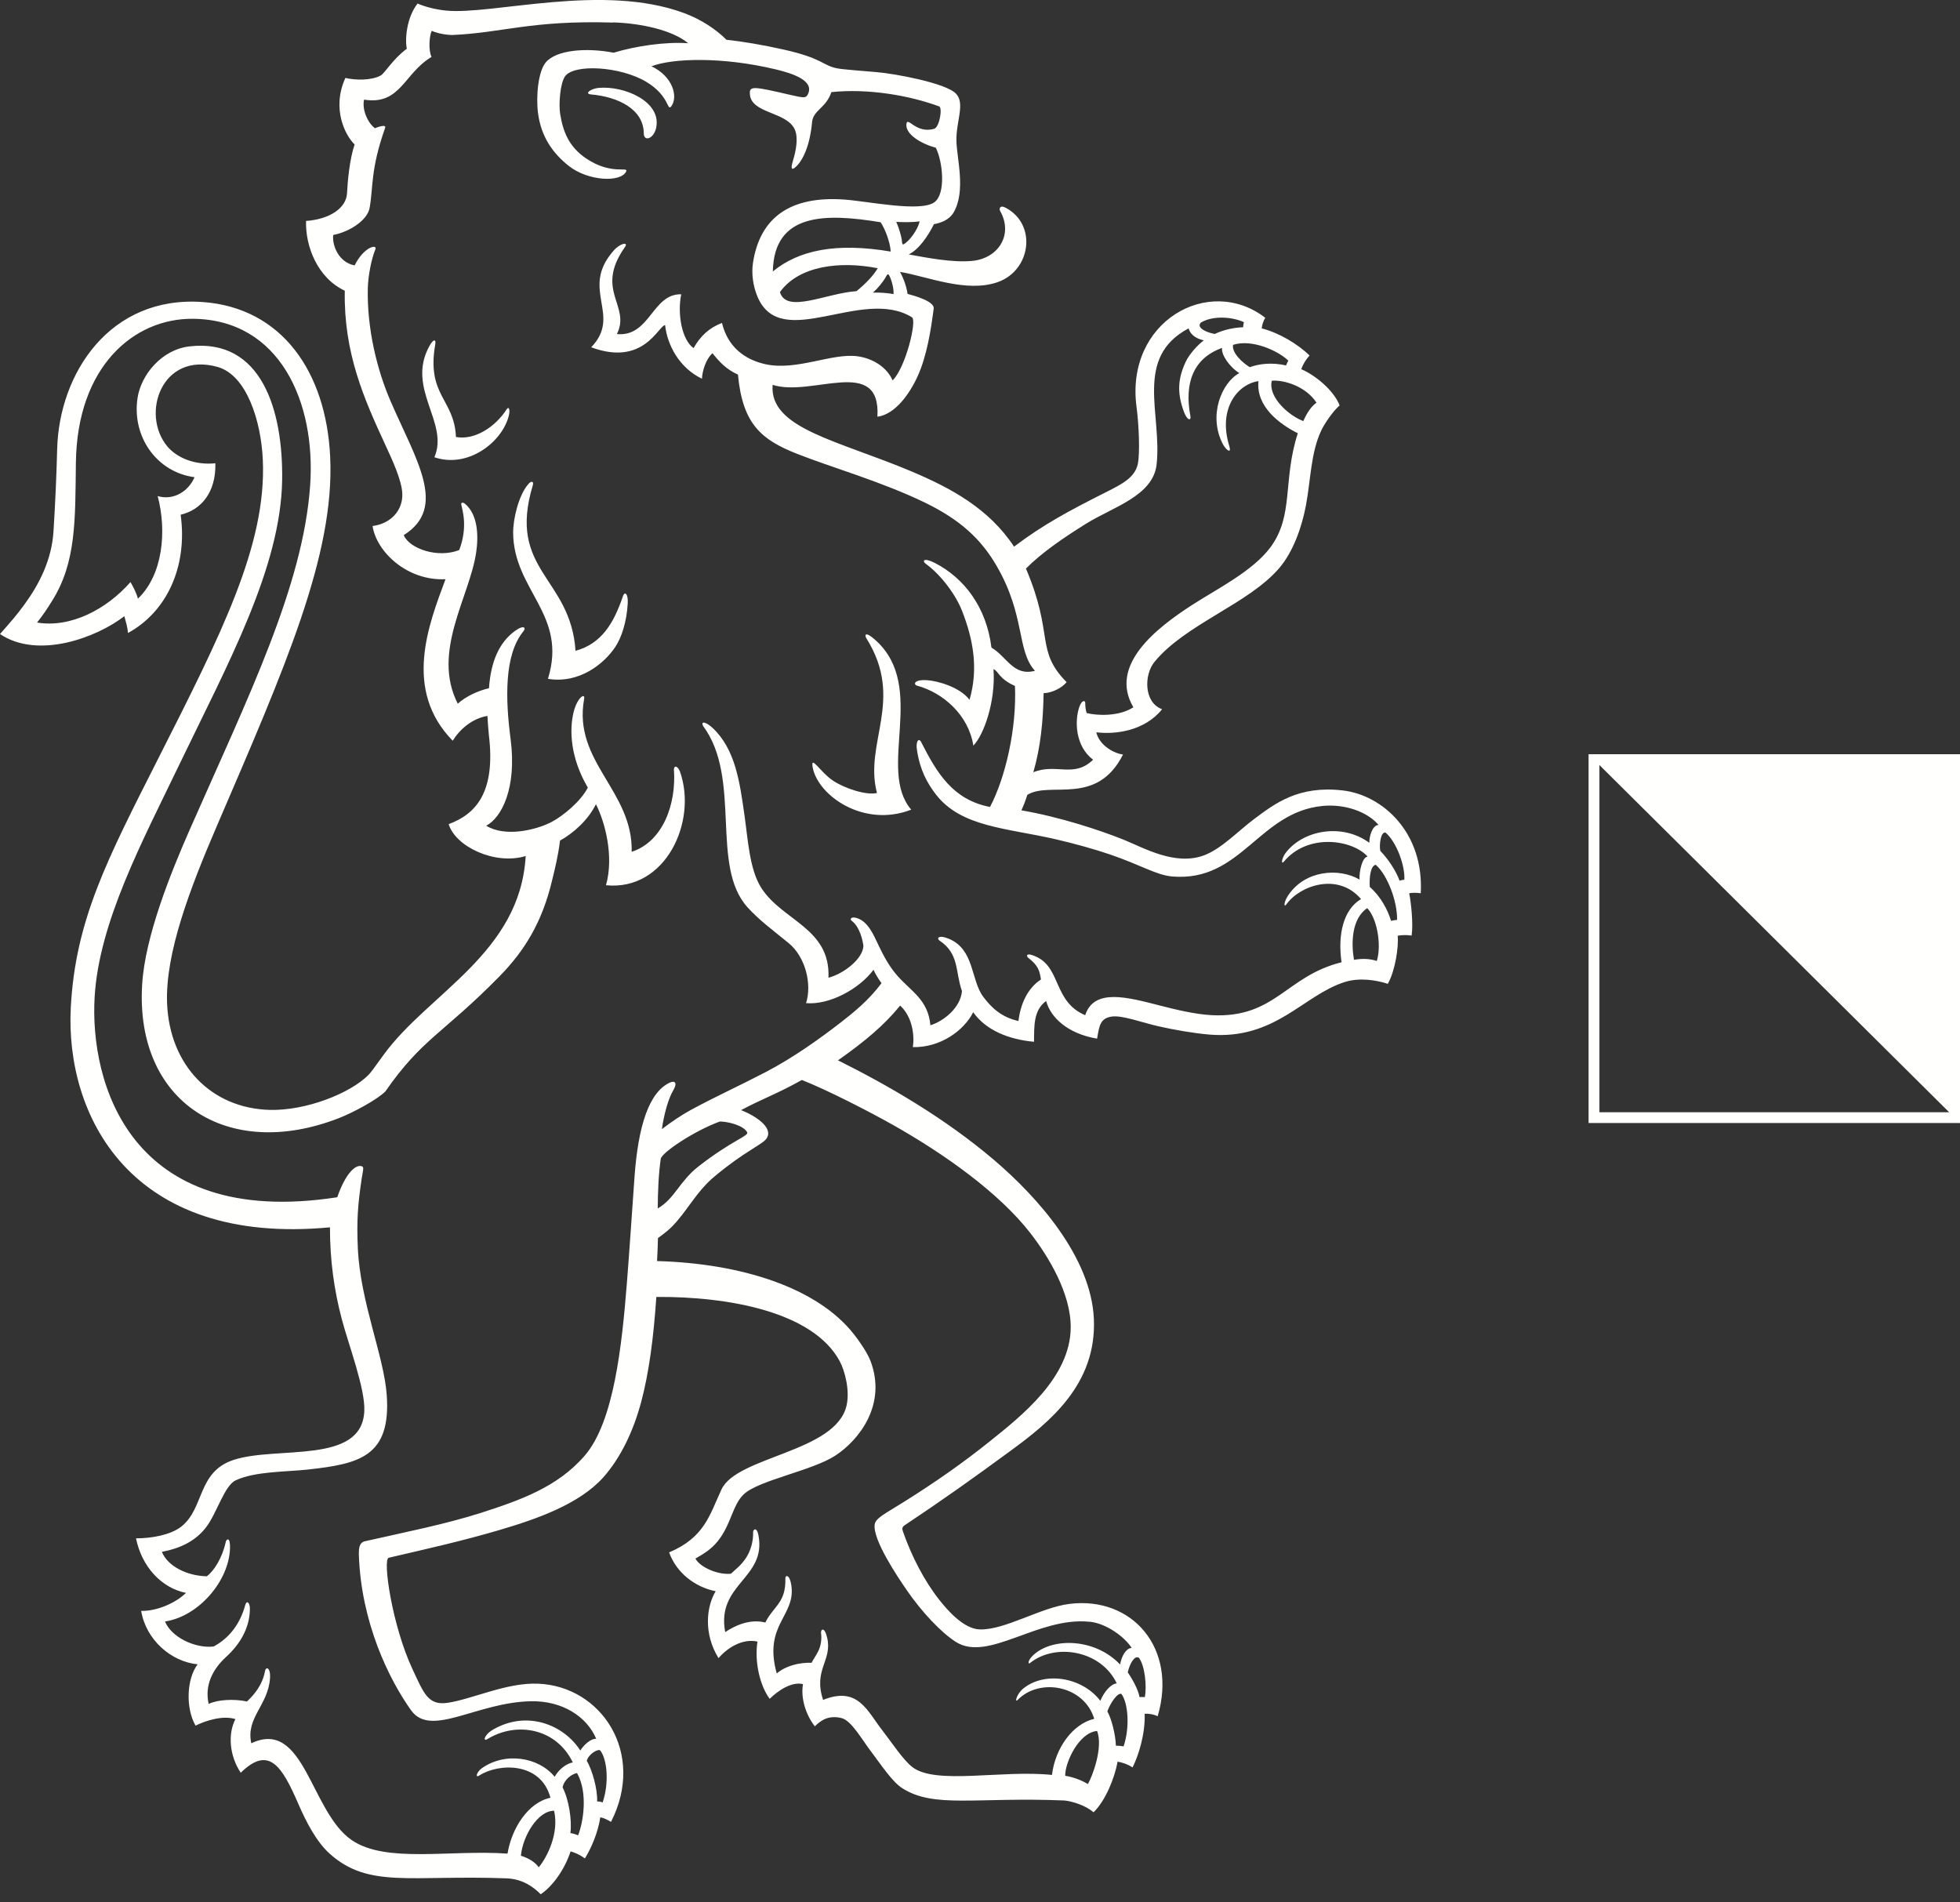 <svg xmlns="http://www.w3.org/2000/svg" fill="none" viewBox="0 0 68 66">
    <rect x="0" y="0" width="68" height="66" fill="#333333" stroke="none"/>
    <path fill="#FFFFFE" fill-rule="evenodd" d="M68 38.961V26.169H55.114L68 38.961Z" clip-rule="evenodd" />
    <path fill="#FFFFFE" fill-rule="evenodd"
        d="M55.114 38.961H68V26.17H55.114v12.791Zm.376-.373h12.135V26.543H55.49v12.045ZM18.072 64.382c.238.073.495.214.618.401.3-.356.713-1.192.533-1.962-.564 0-1.086.875-1.151 1.561Zm1.447-2.37c.214.413.331 1.141.27 1.585.079.008.178.039.267.078.175-.431.354-1.473-.036-2.161-.183.03-.45.226-.501.498Zm1.388.522c.23-.67.162-1.482-.078-1.799-.061-.082-.41.112-.471.353.192.326.378.996.358 1.41.061 0 .131.009.192.036Zm16.049-.926c.315.051.612.178.786.287.154-.253.542-1.28.319-1.842-.639.06-1.115 1.105-1.105 1.555Zm1.462-2.234c.158.28.287.836.296 1.189.084.006.191.006.267.027.229-.686.154-1.519-.076-1.823-.139-.045-.382.317-.487.607Zm1.3-.495c.076-.384 0-1.099-.205-1.365-.144-.09-.313.182-.387.507.167.238.367.61.41.858.061-.006.117-.006.183 0Zm-14.743-19.97c-.895.326-2.016 1.08-2.05 1.292-.075.489-.105 1.196-.105 1.724.584-.335.75-.936 1.406-1.452 1.184-.923 1.759-1.057 1.696-1.192-.137-.248-.691-.372-.947-.372Zm12.827 17.356c-1.786-.185-3.507 1.406-4.632.703-.513-.32-1.198-1.054-1.7-1.784-.316-.456-1.204-1.772-1.123-2.3.033-.221.387-.383 1.01-.776 1.089-.681 2.067-1.367 2.973-2.095 1.103-.882 2.801-2.216 2.817-3.948.012-1.193-.783-2.491-1.403-3.288-1.09-1.4-2.966-2.732-4.754-3.744-.786-.443-2.255-1.204-3.17-1.564-.901.502-1.345.638-2.108 1.045.56.224 1.02.582.929.888-.057.19-.198.232-.867.673-.391.26-.871.634-1.094.836-.493.449-.763.948-1.182 1.443-.254.298-.415.41-.671.6-.002.25-.017.481-.032.797 2.917.081 5.557.918 6.829 2.537.182.232.464.633.578.932.572 1.51-.399 2.741-1.215 3.276-.81.531-2.658.855-3.179 1.343-.401.375-.437 1.054-.914 1.639-.214.266-.467.423-.767.595.163.305.787.573 1.232.525.173-.166.346-.281.524-.55.136-.205.256-.534.246-.897-.002-.091.127-.19.184.111.289 1.504-1.47 1.679-1.153 3.361.323-.214.839-.47 1.393-.332.139-.293.338-.466.498-.716.097-.151.21-.387.196-.818-.004-.109.145-.151.205.229.174 1.084-.981 1.359-.504 3.073.311-.266.77-.383 1.21-.372.115-.244.394-.492.327-1.035-.015-.12.115-.241.211.16.192.803-.49 1.105-.14 2.164 1.217-.488 1.528.385 2.067 1.072.308.396.714 1.018 1.035 1.262.817.622 3.105.087 4.839.269.112-.936.722-1.772 1.466-1.947-.351-1.16-1.894-1.435-2.654-.658-.115.118-.043-.194.182-.383.73-.61 2.038-.423 2.684.416.129-.318.378-.595.57-.603-.547-1.154-2.14-1.411-3.015-.704-.069.054-.091-.097.152-.308.677-.589 2.124-.547 2.978.356.058-.329.23-.574.403-.574-.236-.377-.88-.854-1.46-.911Zm9.632-24.758c-.553.371-.555 1.24-.459 1.793.293-.051.535-.042.792.038.176-.576-.002-1.497-.333-1.831Zm1.036.406c.013-.658-.348-1.575-.74-1.91-.189.03-.228.475-.207.769.372.32.621.787.739 1.176.072-.015.152-.033.208-.035Zm-.582-2.393c.266.275.539.678.668 1.032.044-.011.118-.03.166-.03.032-.468-.262-1.302-.65-1.635-.167-.045-.228.417-.184.632Zm-2.212-15.548c-.375-.579-1.149-.8-1.552-.763-.141.565.597 1.217 1.093 1.399.159-.36.318-.541.459-.637Zm-.98-1.462c-.353-.34-1.262-.759-1.916-.546-.053.264.315.617.581.775.32-.12.772-.172 1.257-.061.02-.051.045-.102.078-.168Zm-3.626 1.764c-.242-.661-.199-1.152.067-1.722.13-.279.427-.594.628-.744-.351-.078-.483-.258-.527-.416-1.911 1.014-.915 2.977-1.111 4.724-.122 1.087-1.514 1.475-2.43 2.043-.788.489-1.559 1.016-2.103 1.567.986 2.315.311 2.823 1.411 3.941-.187.223-.54.379-.798.38-.016.981-.103 1.869-.357 2.745.804-.324 1.403.214 2.074-.434-.617-.466-.642-1.331-.485-1.812.092-.279.212-.244.212-.167 0 .141.018.268.05.359.358.092 1.118.127 1.62-.2-.858-1.456.784-2.738 2.028-3.543.862-.558 2.107-1.175 2.722-2.0.83-1.111.422-2.319.955-3.964-.627-.311-1.456-.926-1.365-1.808-.659.082-1.433.892-1.009 2.264.071.237-.075.169-.213-.054-.54-1.005-.058-2.154.557-2.489-.346-.218-.634-.646-.598-.874-.999.36-1.315 1.22-1.099 2.363.034.168-.107.173-.229-.158Zm2.086-3.097c-.353-.166-1.026-.254-1.486.009-.15.131.038.313.472.401.337-.159.694-.224.988-.234 0-.07.009-.097.026-.176ZM30.817 9.519c-.038-.019-.066.066-.123.155-.082.122-.217.311-.411.478.187-.011.548.014.717.052.021-.248-.126-.659-.182-.685Zm-3.758.616c.229.759 1.593.039 2.657-.034.335-.274.594-.551.735-.795-1.299-.258-2.735-.091-3.393.829Zm4.037-2.438c.104.24.173.509.188.608.015.105.01.197.066.169.186-.092.501-.509.554-.796-.222.039-.619.032-.808.019Zm-4.284 1.721c.895-.736 2.19-1.013 4.09-.69-.016-.323-.198-.792-.351-1.018-1.901-.311-3.699-.341-3.738 1.707ZM21.268.783c-2.847-.086-3.837.358-5.585.432-.336-.009-.604-.099-.707-.145-.084.192-.116.674-.004.905-.961.57-1.074 1.684-2.34 1.482-.082.344.132.814.375.991.129-.05.397-.143.356-.014-.511 1.437-.41 2.053-.539 2.777-.077.433-.698.832-1.264.942-.041.382.205.957.744 1.054.323-.652.801-.752.718-.552-.138.331-.251.921-.261 1.344-.034 1.421.331 2.859.787 3.913.889 2.053 1.993 3.692.459 4.654.2.477 1.192.809 1.925.517.305-.792.112-1.386.071-1.582-.013-.069.054-.083.13-.023.447.373.473 1.107.387 1.689-.227 1.543-1.556 3.452-.638 5.247.274-.249.698-.451 1.083-.536.063-.937.361-1.599.909-1.993.322-.231.377-.085.289.012-.676.818-.629 2.357-.449 3.738.226 1.725-.323 2.74-.845 3.012.643.402 1.71.159 2.26-.126.403-.208 1.026-.724 1.265-1.196-.608-1.034-.647-2.001-.492-2.623.127-.512.416-.689.362-.443-.388 2.175 1.698 3.173 1.652 5.293 1.082-.353 1.553-1.647 1.465-2.865.019-.164.149-.082.21.083.614 1.734-.5 4.152-2.567 3.942.29-1.025-.049-2.228-.349-2.811-.265.541-.768.996-1.246 1.263-.064.54-.186 1.014-.281 1.406-.342 1.422-.941 2.411-1.832 3.317-1.949 1.981-2.67 2.141-3.944 3.976-.278.284-1.12.737-1.606.926-3.857 1.507-7.091-.543-6.833-4.646.103-1.648.971-3.819 1.662-5.387 2.021-4.587 3.923-8.423 4.166-11.921.2-2.877-1.047-5.745-4.062-5.775-2.049-.021-4.023 1.647-4.066 4.991-.025 1.971.02 3.459-.831 4.804-.181.288-.27.43-.516.744 1.174.194 2.415-.465 3.241-1.404.078.139.204.36.258.575.869-.826 1.007-2.349.686-3.558.567.163 1.076-.18 1.279-.656-1.308-.171-2.183-1.403-1.977-2.754.122-.798.834-1.671 1.798-1.784 2.515-.294 3.253 2.235 3.218 4.634-.045 3.041-1.896 6.402-3.536 9.81-1.32 2.744-2.818 5.529-2.97 8.135-.169 2.892 1.165 8.06 8.418 6.94.291-.84.649-1.165.866-1.069.07.036.019.168-.021.438-.131.89-.175 1.446-.131 2.397.085 1.872.907 3.743 1.003 5.096.153 2.14-.962 2.388-2.726 2.584-.741.084-1.845.057-2.52.378-.392.187-.65 1.152-1.032 1.639-.376.48-.895.718-1.523.84.191.483.845.83 1.556.848.258-.19.54-.646.659-1.19.024-.111.163-.193.148.227-.038 1.125-1.085 2.354-2.254 2.53.21.537 1.039.945 1.686.868.507-.269.909-.748 1.094-1.428.048-.193.172-.105.164.148-.015.671-.364 1.22-.823 1.64-.46.419-.757.978-.607 1.633.303-.151.889-.181 1.328-.085.224-.208.537-.555.627-1.056.03-.167.202-.13.172.263-.071.932-.845 1.361-.648 2.243 1.846-.876 2.049 2.378 3.485 3.36 1.19.812 3.397.326 5.404.468.144-.875.708-1.772 1.49-1.938-.335-1.253-1.798-1.205-2.468-.773-.145.096-.103-.096.061-.232.813-.598 1.991-.414 2.553.278.137-.254.409-.463.629-.499-.578-1.195-1.956-1.422-2.953-.815-.18.117-.128-.144.19-.326 1.195-.688 2.461-.151 3.024.728.114-.187.362-.419.552-.405-.327-.776-1.179-1.325-2.263-1.304-1.883.033-3.469 1.274-4.158.317-.776-1.087-1.739-3.057-1.815-5.413 0-.199.007-.386.186-.45 1.458-.328 2.835-.601 4.066-.995 1.324-.429 2.642-.882 3.59-1.987 1.01-1.174 1.285-3.825 1.457-5.974.082-1.027.184-2.548.264-3.674.128-1.802.511-2.955 1.222-3.285.181-.084.271.004.131.252-.181.298-.331.854-.402 1.36.317-.247.726-.516 1.01-.669.932-.502 1.556-.773 2.585-1.307.981-.511 1.921-1.19 2.622-1.734.444-.346.96-.76 1.403-1.355-.108-.142-.222-.333-.278-.463-.5.67-1.53 1.226-2.34 1.157.214-.673-.032-1.615-.601-2.08-.629-.513-1.023-.801-1.42-1.234-1.323-1.437-.194-4.472-1.551-6.302-.096-.188.111-.138.333.071.789.742.939 1.882 1.102 3.026.123.858.174 1.882.585 2.523.733 1.143 2.402 1.393 2.329 3.114.532-.139 1.187-.649 1.213-1.099-.025-.205-.128-.669-.41-.878-.069-.052-.025-.158.185-.092.393.122.586.602.754.954.182.382.371.727.639 1.036.482.552 1.074.833 1.156 1.729.446-.138 1.042-.595 1.095-1.186-.238-.667-.084-1.296-.785-1.757-.092-.061-.05-.214.33-.058.894.372.758 1.431 1.192 2.011.289.386.635.712 1.223.842.061-.542.295-1.129.78-1.44-.046-.302-.092-.483-.436-.749-.092-.072-.075-.217.315-.021.81.408.573 1.552 1.656 2.008.308-.948 1.474-.621 2.581-.338.552.142 1.229.308 1.821.338 2.198.106 2.564-1.361 4.492-1.836-.138-.953.06-1.828.676-2.193-.806-.945-2.138-.461-2.59.185-.1.13-.088-.098.067-.319.58-.868 1.754-.958 2.47-.543-.015-.297.101-.784.283-.796-.527-.587-2.071-.828-2.908.175-.101.114-.076-.104.046-.282.61-.827 1.987-1.061 2.92-.371-.008-.194.093-.611.32-.621-.394-.462-1.179-.735-1.948-.658-2.215.22-2.82 2.646-5.208 2.447-.552-.046-1.087-.397-2.155-.762-.56-.192-1.248-.38-1.871-.525-1.709-.397-3.296-.418-4.177-1.561-.297-.385-.555-.851-.655-1.536-.053-.316.071-.46.16-.249.525 1.022 1.072 1.97 2.373 2.221.532-1.005.931-2.718.866-4.199-.567-.253-.562-.507-.745-.584.082 1.126-.345 2.302-.699 2.654-.162-1.055-1.047-1.836-1.956-2.081-.117-.031-.132-.221.363-.188.333.023 1.117.228 1.461.68.315-1.086.126-2.103-.261-3.089-.209-.535-.709-1.232-1.265-1.636-.121-.088-.071-.224.324-.022 1.011.518 1.79 1.531 1.962 2.936.534.31.758 1.003 1.509.805-.643-.714-.322-1.91-1.335-3.65-.539-.925-1.26-1.591-2.474-2.182-1.497-.729-3.3-1.241-4.454-1.7-1.211-.481-1.881-1.014-2.04-2.745-.406-.181-.643-.44-.884-.741-.221.191-.356.611-.365.885-.786-.376-1.205-1.169-1.279-1.862-.246.036-.744 1.445-2.564.771 1.081-1.121-.401-2.004.766-3.338.218-.27.548-.339.403-.137-1.064 1.509.219 2.029-.278 3.016 1.153.108 1.222-1.405 2.233-1.38-.14.67.018 1.582.428 1.867.242-.424.539-.702.986-.873.197.829.787 1.273 1.507 1.432 1.089.239 2.313-.4 3.203-.274.537.075 1.017.388 1.209.836.444-.431.851-2.066.674-2.188-1.733-1.075-4.543 1.227-5.363-.719-.145-.344-.216-.783-.155-1.173.242-1.571 1.291-2.33 3.175-2.194.827.06 2.638.446 3.121.091.401-.295.29-1.404.048-1.889-.487-.13-1.051-.455-1.022-.811.03-.317.326.349.975.15.182-.082.281-.733.162-.773-1.041-.385-2.473-.628-3.739-.496-.187.562-.633.619-.671 1.049-.065.738-.297 1.345-.613 1.586-.122.081-.115-.043-.043-.277.089-.288.192-.768.056-1.065-.289-.628-1.529-.54-1.557-1.235-.019-.283.148-.252 1.375.032.519.119.571.127.645-.031.204-.454-.499-.698-1.119-.847-1.867-.447-3.586-.389-4.315-.108.737.347.928 1.046.694 1.38-.161.213-.046-.345-.875-.841-.905-.541-2.504-.628-2.816-.192-.175.246-.225.977-.17 1.308.092.57.278 1.128.912 1.55.872.58 1.459.258 1.378.443-.184.392-1.321.337-1.987-.188-.553-.435-.963-1.011-1.071-1.828-.076-.581.002-1.454.27-1.77.362-.426 1.391-.519 2.353-.333.774-.235 1.799-.384 2.586-.329-.551-.458-1.642-.693-2.607-.723ZM32.402 7.776c-.188.387-.52.883-.876 1.051.563.1 1.52.298 2.227.222.883-.095 1.413-.908.943-1.734-.033-.058-.018-.223.2-.105 1.093.586.867 2.17-.274 2.575-1.088.387-2.442-.194-3.397-.352.142.254.241.578.261.763.267.071.933.261.908.507-.096.749-.24 1.647-.553 2.341-.279.618-.784 1.333-1.4 1.414.126-2.141-2.278-.664-3.636-1.107-.122 1.523 2.284 1.928 4.854 3.019 1.339.569 2.65 1.273 3.523 2.595 1.017-.768 1.879-1.229 3.225-1.908.505-.255.972-.488 1.069-.964.078-.377.036-1.373-.044-1.966-.402-2.972 2.507-4.61 4.465-3.102-.053.087-.11.224-.123.368.606.154 1.249.543 1.66.939-.128.146-.227.299-.288.476.486.209 1.127.731 1.331 1.257-.243.211-.53.645-.634.863-.366.763-.37 1.73-.534 2.602-.144.758-.436 1.602-.925 2.176-1.065 1.249-3.252 1.942-4.331 3.258-.368.449-.371 1.413.265 1.641-.61.761-1.628.881-2.284.801.114.477.654.744.928.77-.915 1.816-2.533.908-3.32 1.401-.076.236-.134.38-.204.537 1.33.227 2.741.694 3.547 1.019.705.285 1.776.909 2.776.546.61-.223 1.189-.844 1.742-1.258.735-.55 1.549-1.179 3.091-.997 1.369.162 2.815 1.455 2.697 3.565-.156-.02-.285-.02-.4 0 .063.323.145 1.038.084 1.469-.205-.03-.364-.016-.482.006.032.391-.081 1.193-.344 1.669-.393-.13-.983-.227-1.501-.061-1.445.462-2.405 2.011-4.693 1.821-.539-.046-1.233-.166-1.774-.29-.511-.114-1.248-.387-1.603-.336-.414.058-.439.323-.516.767-1.014-.168-1.615-.733-1.767-1.306-.45.32-.413.896-.421 1.415-.874-.079-1.671-.399-2.11-1.026-.316.631-1.136 1.234-2.093 1.211.058-.396-.006-1.034-.44-1.441-.577.703-1.223 1.238-2.158 1.9 1.74.866 3.697 1.998 5.399 3.444 1.55 1.316 3.38 3.396 3.478 5.518.105 2.285-1.553 3.605-2.88 4.577-1.315.966-2.411 1.744-3.666 2.578-.117.073-.11.136-.077.229.301.867.749 1.721 1.248 2.355.284.362.852 1.026 1.417 1.042.872.027 2.11-.761 3.108-.885 2.179-.274 3.76 1.54 3.064 3.898-.138-.07-.328-.099-.451-.085.023.707-.215 1.452-.42 1.86-.176-.115-.38-.179-.519-.2-.107.586-.43 1.367-.835 1.757-.284-.248-.741-.38-1.004-.41-3.099-.127-4.531.281-5.636-.429-.352-.226-.746-.833-1.062-1.247-.331-.431-.696-1.098-1.041-1.183-.434-.106-.704.063-.926.286-.306-.386-.498-.971-.411-1.464-.402-.099-.88.238-1.156.51-.338-.452-.534-1.289-.423-1.986-.538-.12-1.063.236-1.352.574-.528-.854-.419-1.79-.099-2.321-.728-.146-1.363-.646-1.615-1.347 1.237-.522 1.409-1.31 1.818-2.186.539-1.156 3.977-1.286 4.34-2.916.116-.519-.058-1.198-.244-1.54-.923-1.702-3.849-2.239-6.357-2.221-.097 1.41-.25 2.614-.53 3.659-.263.979-.702 1.923-1.321 2.612-.824.911-2.264 1.425-3.576 1.811-1.315.387-2.47.643-3.854.966-.228.024.113 2.358.823 3.871.387.82.531 1.265 1.221 1.162.859-.13 2.033-.703 3.119-.664 2.213.079 3.761 2.412 2.545 4.795-.142-.082-.248-.137-.371-.158-.083.538-.314 1.069-.534 1.425-.183-.13-.321-.19-.497-.244-.22.673-.657 1.237-1.037 1.488-.275-.277-.65-.531-1.188-.552-3.342-.124-4.784.362-6.142-.863-.443-.403-.793-1.06-1.083-1.73-.568-1.307-1.019-2.025-1.994-1.071-.401-.601-.447-1.359-.184-1.86-.436-.14-1.03.051-1.384.226-.353-.618-.308-1.629.073-2.127-.918-.091-1.791-.846-1.959-1.854.524.015 1.186-.263 1.555-.624-.853-.173-1.535-.908-1.734-1.893.564 0 1.204-.124 1.564-.402.812-.631.556-1.899 1.813-2.316 1.507-.501 4.458.175 4.543-1.693.037-.782-.539-2.276-.785-3.209-.261-.99-.407-2.026-.407-3.17-6.959.658-9.187-3.915-8.991-7.629.161-3.031 1.262-5.134 3.032-8.631 2.181-4.309 3.765-7.411 3.63-10.371-.061-1.349-.562-2.941-1.575-3.221-1.935-.538-2.674 1.64-1.735 2.762.317.378.93.656 1.664.582.025 1.003-.489 1.618-1.204 1.785.25 1.836-.508 3.385-1.828 4.103-.016-.211-.071-.379-.126-.583-.949.736-2.989 1.509-4.314.62.391-.443.591-.674.842-1.018.518-.706.951-1.557 1.013-2.533.065-1.021.107-2.02.128-2.855.064-2.632 1.825-5.351 5.061-5.112 2.726.2 4.271 2.411 4.411 5.369.161 3.41-1.574 7.324-3.925 12.793-.934 2.171-1.803 4.429-1.733 6.173.087 2.141 1.53 3.64 3.567 3.692 1.242.03 2.776-.565 3.42-1.214.09-.091.177-.218.525-.697 1.554-2.14 4.739-3.523 4.929-6.897-1.066.325-2.439-.327-2.671-1.107.951-.349 1.631-1.115 1.395-3.082-.016-.184-.041-.445-.05-.672-.526.087-.957.46-1.206.861-1.729-1.77-.835-4.031-.249-5.604-1.329.065-2.395-.947-2.531-1.845.643-.083 1.048-.55 1.032-1.11-.013-.463-.339-1.166-.596-1.72-.732-1.584-1.441-3.175-1.4-5.334-.952-.446-1.371-1.55-1.344-2.42.817-.059 1.397-.445 1.422-.963.02-.412.089-1.182.263-1.69-.312-.302-.811-1.224-.321-2.308.348.08.895.095 1.227-.086.144-.08.426-.579.905-.927-.07-.337-.005-1.091.374-1.569.234.105.611.207.983.244 1.611.162 5.443-.968 8.275.092.59.221 1.09.556 1.458.921.562.06 1.269.18 1.966.336 1.387.308 1.359.556 1.876.656.21.04.791.081 1.371.131.619.052 2.402.375 2.754.751.321.345-.007.964.011 1.641.017.625.333 1.731-.096 2.475-.139.24-.413.361-.684.407Zm-9.636-3.346c-.085.395-.429.493-.431.198-.004-.841-.891-1.269-1.83-1.352-.249-.023-.001-.202.258-.226.898-.085 2.195.478 2.002 1.38Zm-7.663 7.502c-.318 1.793.662 1.907.715 3.228.652.122 1.369-.348 1.764-.965.065-.102.127.002.07.229-.233.927-1.429 1.837-2.581 1.439.518-1.206-.983-2.371-.18-3.846.159-.289.235-.233.212-.085Zm3.226 4.864c.104-.129.196-.094.158.033-.9 2.974 1.311 3.185 1.48 5.749.918-.246 1.331-.984 1.635-1.864.071-.238.195-.106.177.212-.036.661-.22 1.199-.431 1.517-.379.572-1.242 1.289-2.338 1.108.696-2.236-1.201-3.069-1.207-5.077-.001-.468.187-1.29.526-1.678Zm11.736 5.36c-.073-.105-.077-.299.32.062 1.793 1.629.026 4.468 1.229 5.872-1.651.641-3.232-.49-3.417-1.458-.086-.476.258.159.713.458.382.252 1.127.51 1.516.422-.463-1.746.965-3.227-.361-5.356Z"
        clip-rule="evenodd" />
</svg>